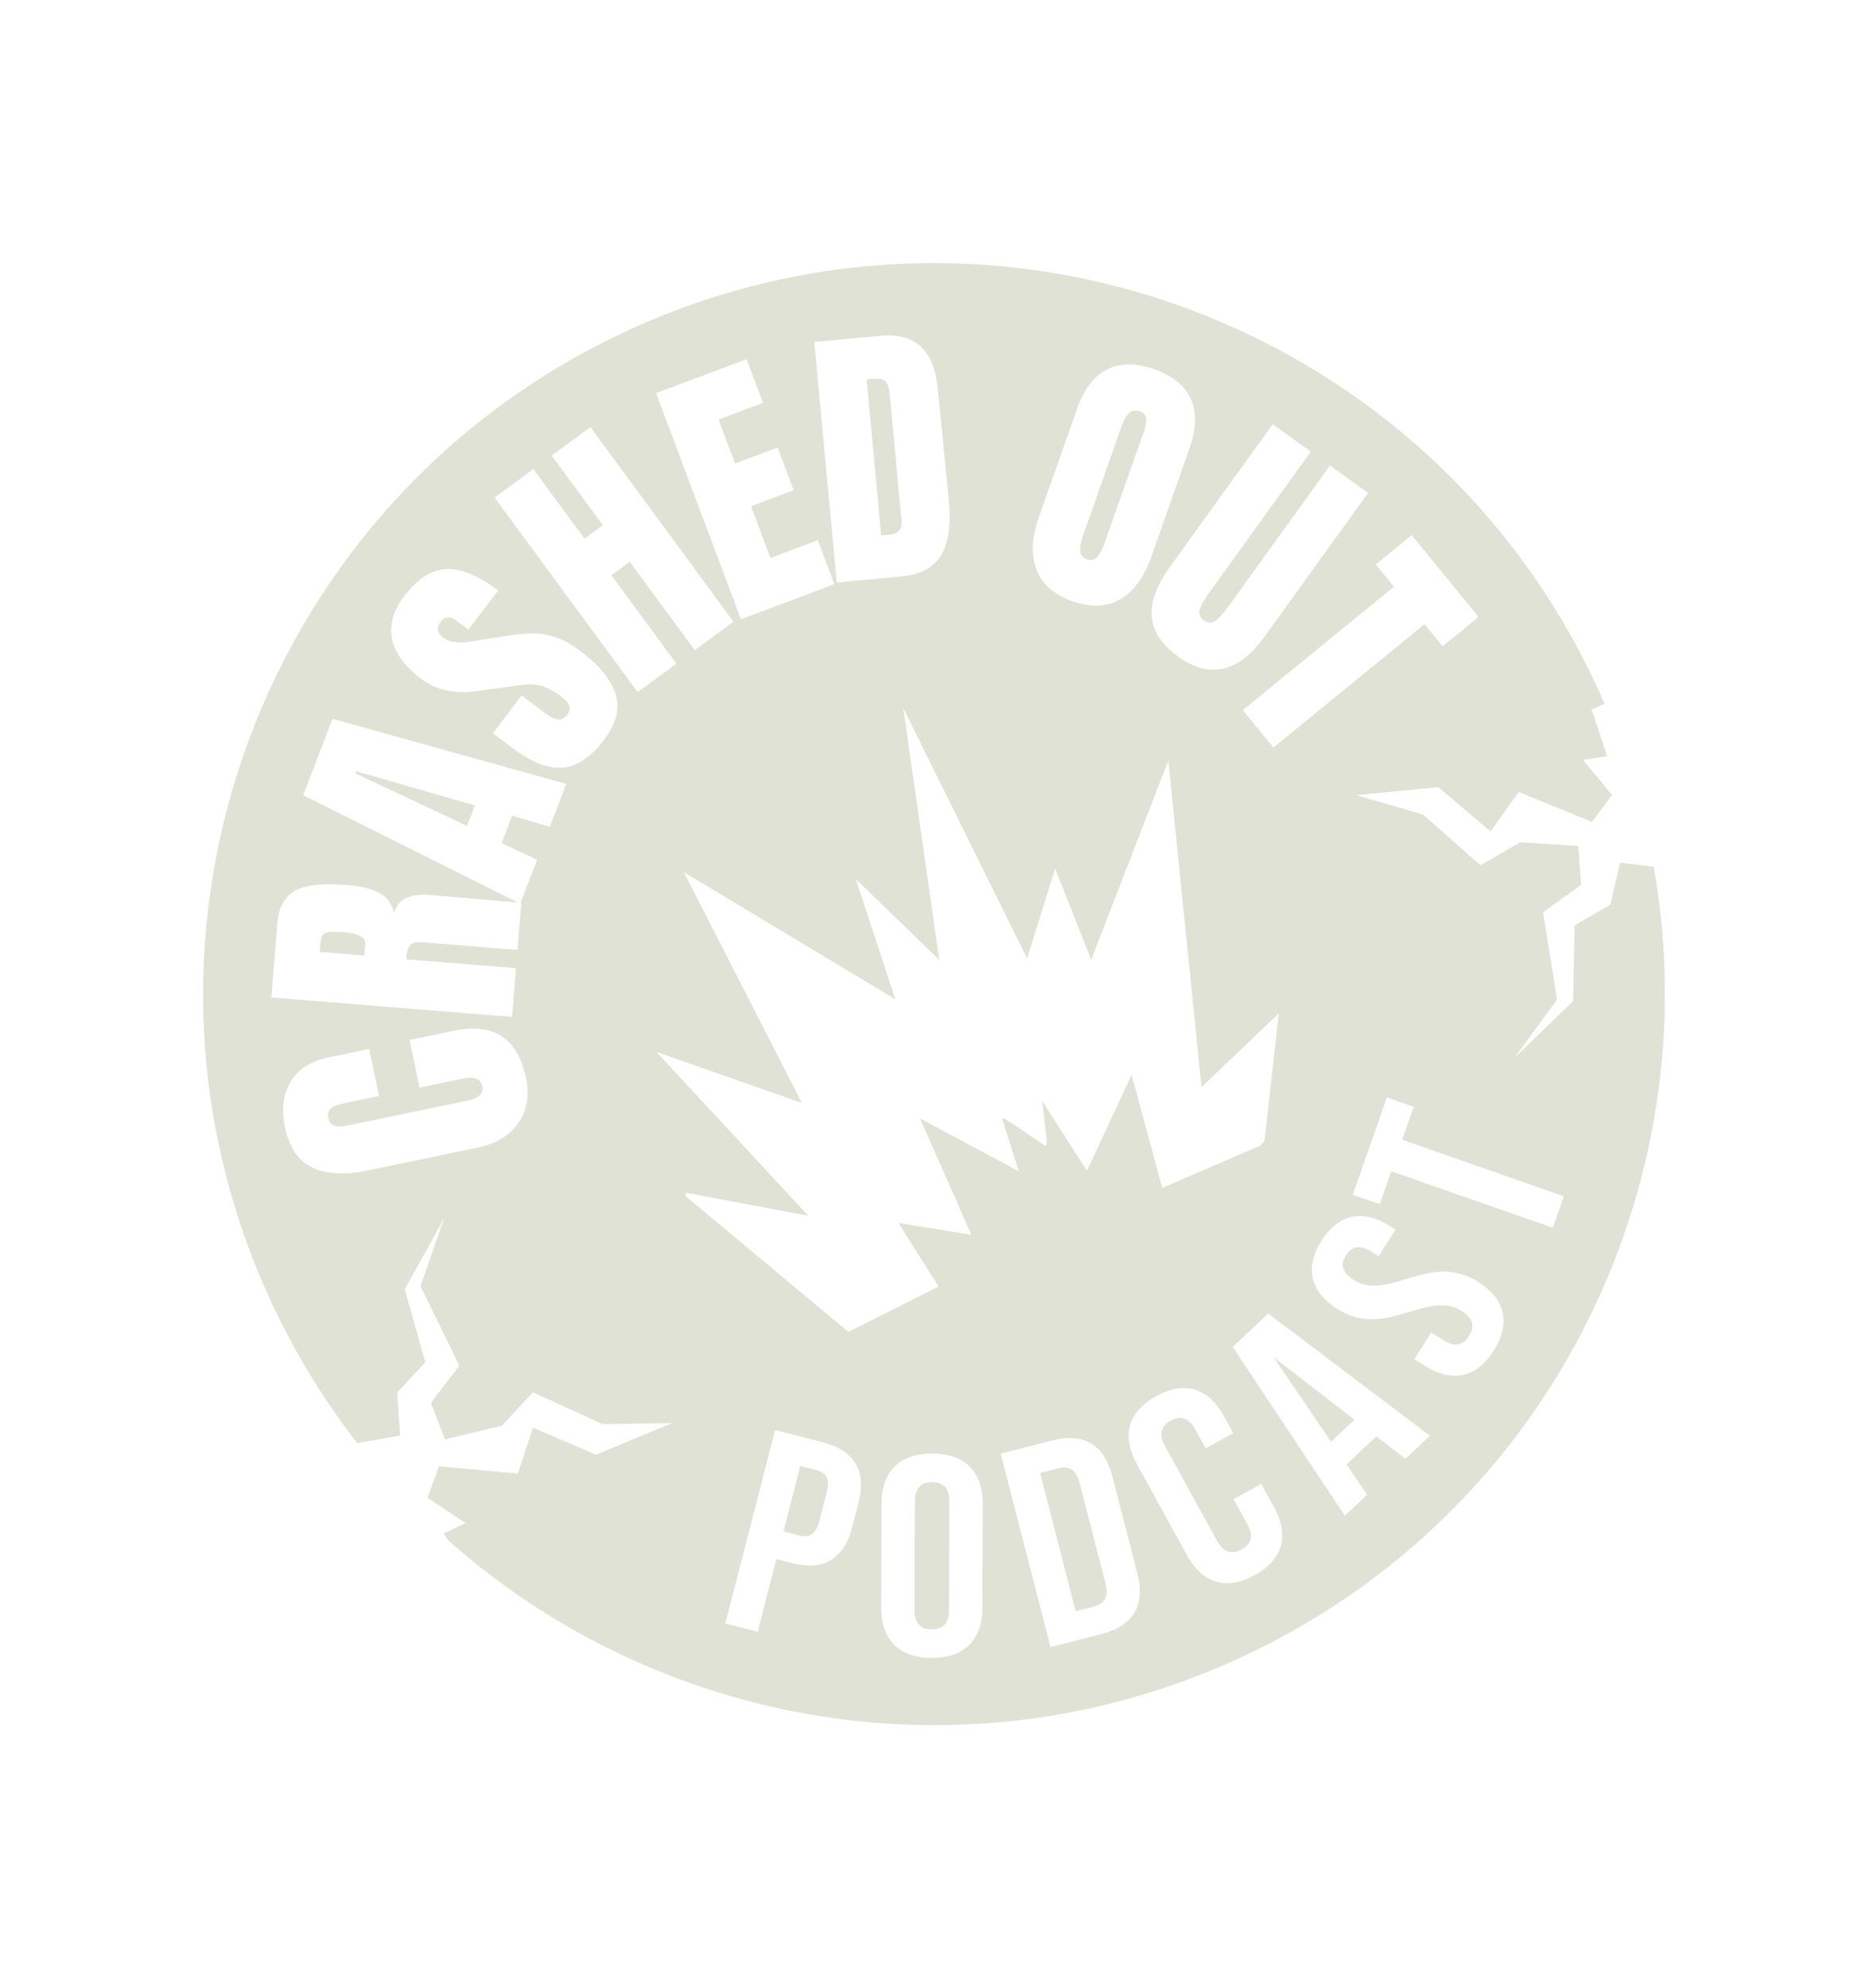 <svg viewBox="0 0 691.43 735.78" xmlns="http://www.w3.org/2000/svg" data-name="Layer 1" id="Layer_1">
  <defs>
    <style>
      .cls-1 {
        fill: #e0e2d5;
      }
    </style>
  </defs>
  <path d="M345.05,548.47c-3.93-.01-6.4,1.99-6.42,7.27l-.13,39.93c-.02,5.28,2.44,7.3,6.37,7.31,3.93.01,6.4-1.99,6.42-7.27l.13-39.93c.02-5.28-2.45-7.3-6.37-7.31Z" class="cls-1"></path>
  <path d="M301.88,543.93l-5.65-1.45-6.23,24.24,5.65,1.45c3.8.98,6.29-.13,7.6-5.24l2.76-10.74c1.32-5.11-.33-7.28-4.13-8.26Z" class="cls-1"></path>
  <path d="M391.73,543.36l-6.74,1.74,13.17,51.14,6.74-1.74c3.8-.98,5.61-3.41,4.3-8.52l-9.59-37.23c-1.32-5.11-4.07-6.37-7.88-5.39Z" class="cls-1"></path>
  <path d="M127.43,344.98c-2.35-.19-4.12-.23-5.32-.12-1.19.11-2.03.43-2.53.94-.49.52-.78,1.29-.87,2.33l-.34,4.15,16.49,1.34.34-4.25c.2-2.49-2.39-3.95-7.79-4.39Z" class="cls-1"></path>
  <polygon points="131.89 285.43 131.59 286.21 172.84 305.63 175.76 298.05 131.89 285.43" class="cls-1"></polygon>
  <path d="M406.16,206.12c.98-1.12,1.89-2.86,2.72-5.22l14.53-41.22c.65-1.83.92-3.41.84-4.73-.09-1.32-.88-2.24-2.39-2.77-2.81-.99-4.97.64-6.47,4.89l-14.5,41.12c-.85,2.42-1.21,4.36-1.05,5.81.15,1.45,1.01,2.45,2.58,3.01,1.5.53,2.75.23,3.73-.89Z" class="cls-1"></path>
  <path d="M329.28,197.85c3.25-.3,4.72-2.04,4.42-5.22l-4.28-45.9c-.19-2-.48-3.49-.89-4.46-.4-.97-1.04-1.59-1.9-1.86-.86-.27-2.16-.32-3.88-.16l-1.97.18,5.38,57.72,3.11-.29Z" class="cls-1"></path>
  <path d="M591.81,255.68c-61.97-135.92-222.4-195.86-358.31-133.88C97.58,183.77,37.64,344.19,99.62,480.11c8.94,19.6,19.93,37.61,32.59,53.91l15.89-2.78-1.1-15.9,10.42-11.2-7.61-27.01,14.57-26.29-8.73,25.11,14.37,29.4-10.51,13.82,5.21,13.47,21.01-5.01,11.52-12.41,25.8,11.79,25.68-.35-28.13,11.68-23.29-10.02-5.64,17-29.21-2.72-4.2,11.7,14.06,9.31-8.13,3.88,1.84,2.63c77.59,68.86,191.43,89.68,291.9,43.87,114.66-52.28,175.25-174.62,154.19-293.21l-12.47-1.54-3.58,15.53-13.23,7.67-.59,28.05-21.6,20.9,15.68-21.48-5.17-32.31,14.08-10.16-1.06-14.4-21.56-1.33-14.64,8.51-21.25-18.8-24.66-7.15,30.32-2.97,19.36,16.38,10.35-14.62,27.15,11.11,7.43-9.96-10.74-13.01,8.9-1.34-5.32-16.29c-.13-.3-.33-.61-.56-.92l4.94-2.25c-.68-1.58-1.37-3.16-2.08-4.73ZM471.09,157l14.1,10.16-37.85,52.51c-1.66,2.31-2.74,4.27-3.22,5.89-.48,1.62,0,2.96,1.47,4.01,1.46,1.05,2.88,1.11,4.24.17,1.36-.94,2.9-2.59,4.6-4.96l37.85-52.51,14.1,10.16-38.27,53.1c-4.79,6.64-9.85,10.61-15.18,11.89-5.33,1.29-10.98-.22-16.95-4.52-5.97-4.3-9.18-9.18-9.65-14.65-.47-5.47,1.7-11.52,6.48-18.16l38.27-53.1ZM383.64,210.81c-2.07-5.4-1.78-11.86.88-19.39l14.15-40.14c2.56-7.26,6.26-12.12,11.1-14.57,4.84-2.45,10.66-2.48,17.46-.08,6.8,2.4,11.32,6.07,13.55,11.01,2.23,4.94,2.06,11.05-.5,18.31l-14.15,40.14c-2.68,7.59-6.51,12.82-11.49,15.7-4.99,2.88-10.88,3.11-17.69.72-6.81-2.4-11.24-6.3-13.31-11.7ZM325.97,124.26c6.35-.59,11.29.72,14.79,3.95,3.5,3.23,5.61,8.29,6.33,15.19l4.09,41.64c.89,8.77-.02,15.51-2.71,20.22-2.7,4.71-7.64,7.4-14.82,8.07l-23.94,2.23-8.3-89.01,24.56-2.29ZM242.83,145.49l33.52-12.58,6.07,16.17-16.47,6.18,6.11,16.27,15.78-5.92,5.92,15.78-15.78,5.92,7.2,19.19,17.54-6.58,6.11,16.27-34.59,12.98-31.41-83.7ZM347.67,355.23l-13.36-93.29,45.86,92.76,10.39-33.31,13.33,33.79,28.57-73.73,12.28,120.87,28.6-27.33-5.27,47.08-1.52,1.89-36.35,15.64-11.34-41.84-16.54,35.51-16.53-25.78,1.72,15.16-.36,1.48c-5-3.06-9.72-6.73-14.74-9.77-.5-.3-.34-.94-1.39-.14l6.09,19.24-36.61-19.61,19.04,43.09-26.98-4.36,14.84,23.53-33.38,16.79-60.47-50.44.39-1.06,45.25,8.52-56.22-60.66,53.84,18.9-43.7-85.41,78.28,47.02-14.63-44.5,30.9,29.95ZM197.41,173.58l18.93,25.74,6.79-4.99-18.93-25.74,14.34-10.54,52.96,72.02-14.34,10.54-24.05-32.7-6.79,4.99,24.05,32.7-14.34,10.54-52.96-72.02,14.34-10.54ZM145.13,236.45c-1.06-5.2.44-10.48,4.5-15.85,4.86-6.41,10.06-9.74,15.6-9.98,5.54-.24,11.93,2.38,19.17,7.87l-11,14.51-4.96-3.63c-.94-.71-1.89-1.01-2.84-.91-.95.11-1.78.63-2.5,1.57-.84,1.11-1.16,2.17-.97,3.18.19,1.01.81,1.92,1.86,2.72,2.32,1.76,5.73,2.26,10.23,1.49l14.25-2.26c3.35-.51,6.34-.76,9-.76,2.65,0,5.42.49,8.3,1.46,2.88.97,5.9,2.64,9.05,5.03,7.02,5.32,11.37,10.64,13.04,15.96,1.67,5.32.27,10.93-4.22,16.85-4.9,6.47-10.05,9.93-15.43,10.37-5.39.45-11.65-2.04-18.78-7.44l-6.97-5.28,10.62-14.02,8.87,6.73c3.54,2.68,6.17,2.89,7.89.62.96-1.27,1.26-2.44.89-3.5-.37-1.06-1.44-2.26-3.21-3.61-2.32-1.76-4.45-2.94-6.39-3.54-1.94-.6-3.75-.86-5.42-.78-1.67.08-4.43.41-8.26.99l-10.79,1.49c-8.25,1.24-15.19-.29-20.83-4.56-6.08-4.61-9.65-9.51-10.72-14.72ZM102.63,341.72c.35-4.36,1.61-7.65,3.78-9.87,2.16-2.23,5.06-3.61,8.69-4.15,3.63-.54,8.21-.59,13.74-.14,5.05.41,8.94,1.39,11.67,2.93,2.73,1.54,4.52,3.99,5.36,7.32.77-2.65,2.28-4.5,4.52-5.53,2.24-1.04,5.2-1.41,8.86-1.11l32.54,2.84-79.57-39.74,10.86-28.27,86.51,24.1-6.08,15.83-13.95-4.02-3.88,10.1,13.13,6.16-6.12,15.91.26.02-1.41,17.43-34.85-2.82c-2.49-.2-4.12.15-4.89,1.07-.77.91-1.26,2.65-1.47,5.21l40.66,3.29-1.46,18.05-89.1-7.22,2.22-27.38ZM191.87,415.57c-3.21,4.67-8.32,7.73-15.31,9.18l-40.35,8.37c-8.69,1.8-15.61,1.43-20.74-1.12-5.13-2.55-8.47-7.52-10.01-14.93-1.34-6.45-.65-12.02,2.06-16.69,2.72-4.67,7.4-7.7,14.06-9.08l15.08-3.13,3.62,17.42-12.94,2.69c-2.51.52-4.18,1.19-5.01,2-.82.81-1.08,1.96-.77,3.45.32,1.56,1.09,2.52,2.3,2.87,1.21.35,2.86.31,4.97-.13l43.92-9.11c2.31-.48,3.92-1.17,4.83-2.07.91-.9,1.23-2.02.94-3.38-.56-2.72-3.05-3.62-7.47-2.7l-15.79,3.28-3.66-17.63,16.51-3.43c14.67-3.04,23.54,2.8,26.6,17.54,1.32,6.39.38,11.91-2.83,16.58ZM293.01,578.41l-5.65-1.45-6.92,26.9-11.95-3.07,18.41-71.6,17.61,4.53c11.96,3.07,16.22,10.82,13.27,22.28l-2.39,9.31c-2.95,11.46-10.42,16.19-22.38,13.11ZM363.64,595c-.04,11.83-6.68,18.57-18.8,18.53-12.12-.04-18.72-6.82-18.68-18.65l.13-38.45c.04-11.83,6.68-18.57,18.8-18.53,12.12.04,18.72,6.82,18.68,18.65l-.13,38.45ZM411.69,546.18l9.33,36.21c2.95,11.46-1.31,19.21-13.27,22.29l-18.91,4.87-18.44-71.6,18.91-4.87c11.95-3.08,19.43,1.65,22.38,13.1ZM464.43,582.91c-10.62,5.84-19.38,2.95-25.09-7.41l-18.54-33.68c-5.7-10.36-3.46-19.32,7.16-25.16,10.62-5.84,19.39-2.95,25.09,7.41l3.46,6.29-10.23,5.63-3.82-6.94c-2.54-4.63-5.68-5.19-9.12-3.3s-4.64,4.84-2.09,9.47l19.25,34.98c2.55,4.63,5.63,5.1,9.07,3.21,3.44-1.89,4.69-4.75,2.14-9.38l-5.09-9.25,10.22-5.63,4.74,8.6c5.7,10.36,3.46,19.32-7.16,25.16ZM520.2,539.85l-10.75-8.31-11.03,10.38,7.64,11.23-8.26,7.77-41.52-62.46,13.16-12.38,59.83,45.23-9.07,8.54ZM552.9,499.83c-6.5,10.23-15.58,11.9-25.56,5.56l-3.83-2.44,6.26-9.85,4.46,2.83c4.46,2.83,7.39,1.77,9.49-1.54,2.11-3.31,1.83-6.42-2.63-9.25-12.83-8.16-28.19,10.67-46.01-.67-9.98-6.35-12.37-15.19-5.93-25.32,6.44-10.13,15.46-11.71,25.44-5.36l1.96,1.25-6.26,9.85-2.59-1.64c-4.46-2.83-7.35-2.02-9.46,1.3-2.11,3.31-1.62,6.28,2.84,9.12,12.83,8.16,28.19-10.67,46.01.67,9.98,6.35,12.31,15.28,5.81,25.51ZM578.85,442.7l-4.07,11.65-59.82-20.9-4.26,12.18-9.97-3.48,12.59-36.02,9.97,3.48-4.26,12.18,59.82,20.9ZM534,239.18l-6.72-8.22-55.93,45.7-11.33-13.86,55.93-45.7-6.72-8.22,13.3-10.86,24.76,30.3-13.3,10.87Z" class="cls-1"></path>
  <polygon points="492.68 533.54 501.35 525.39 471.39 502.23 492.68 533.54" class="cls-1"></polygon>
</svg>
